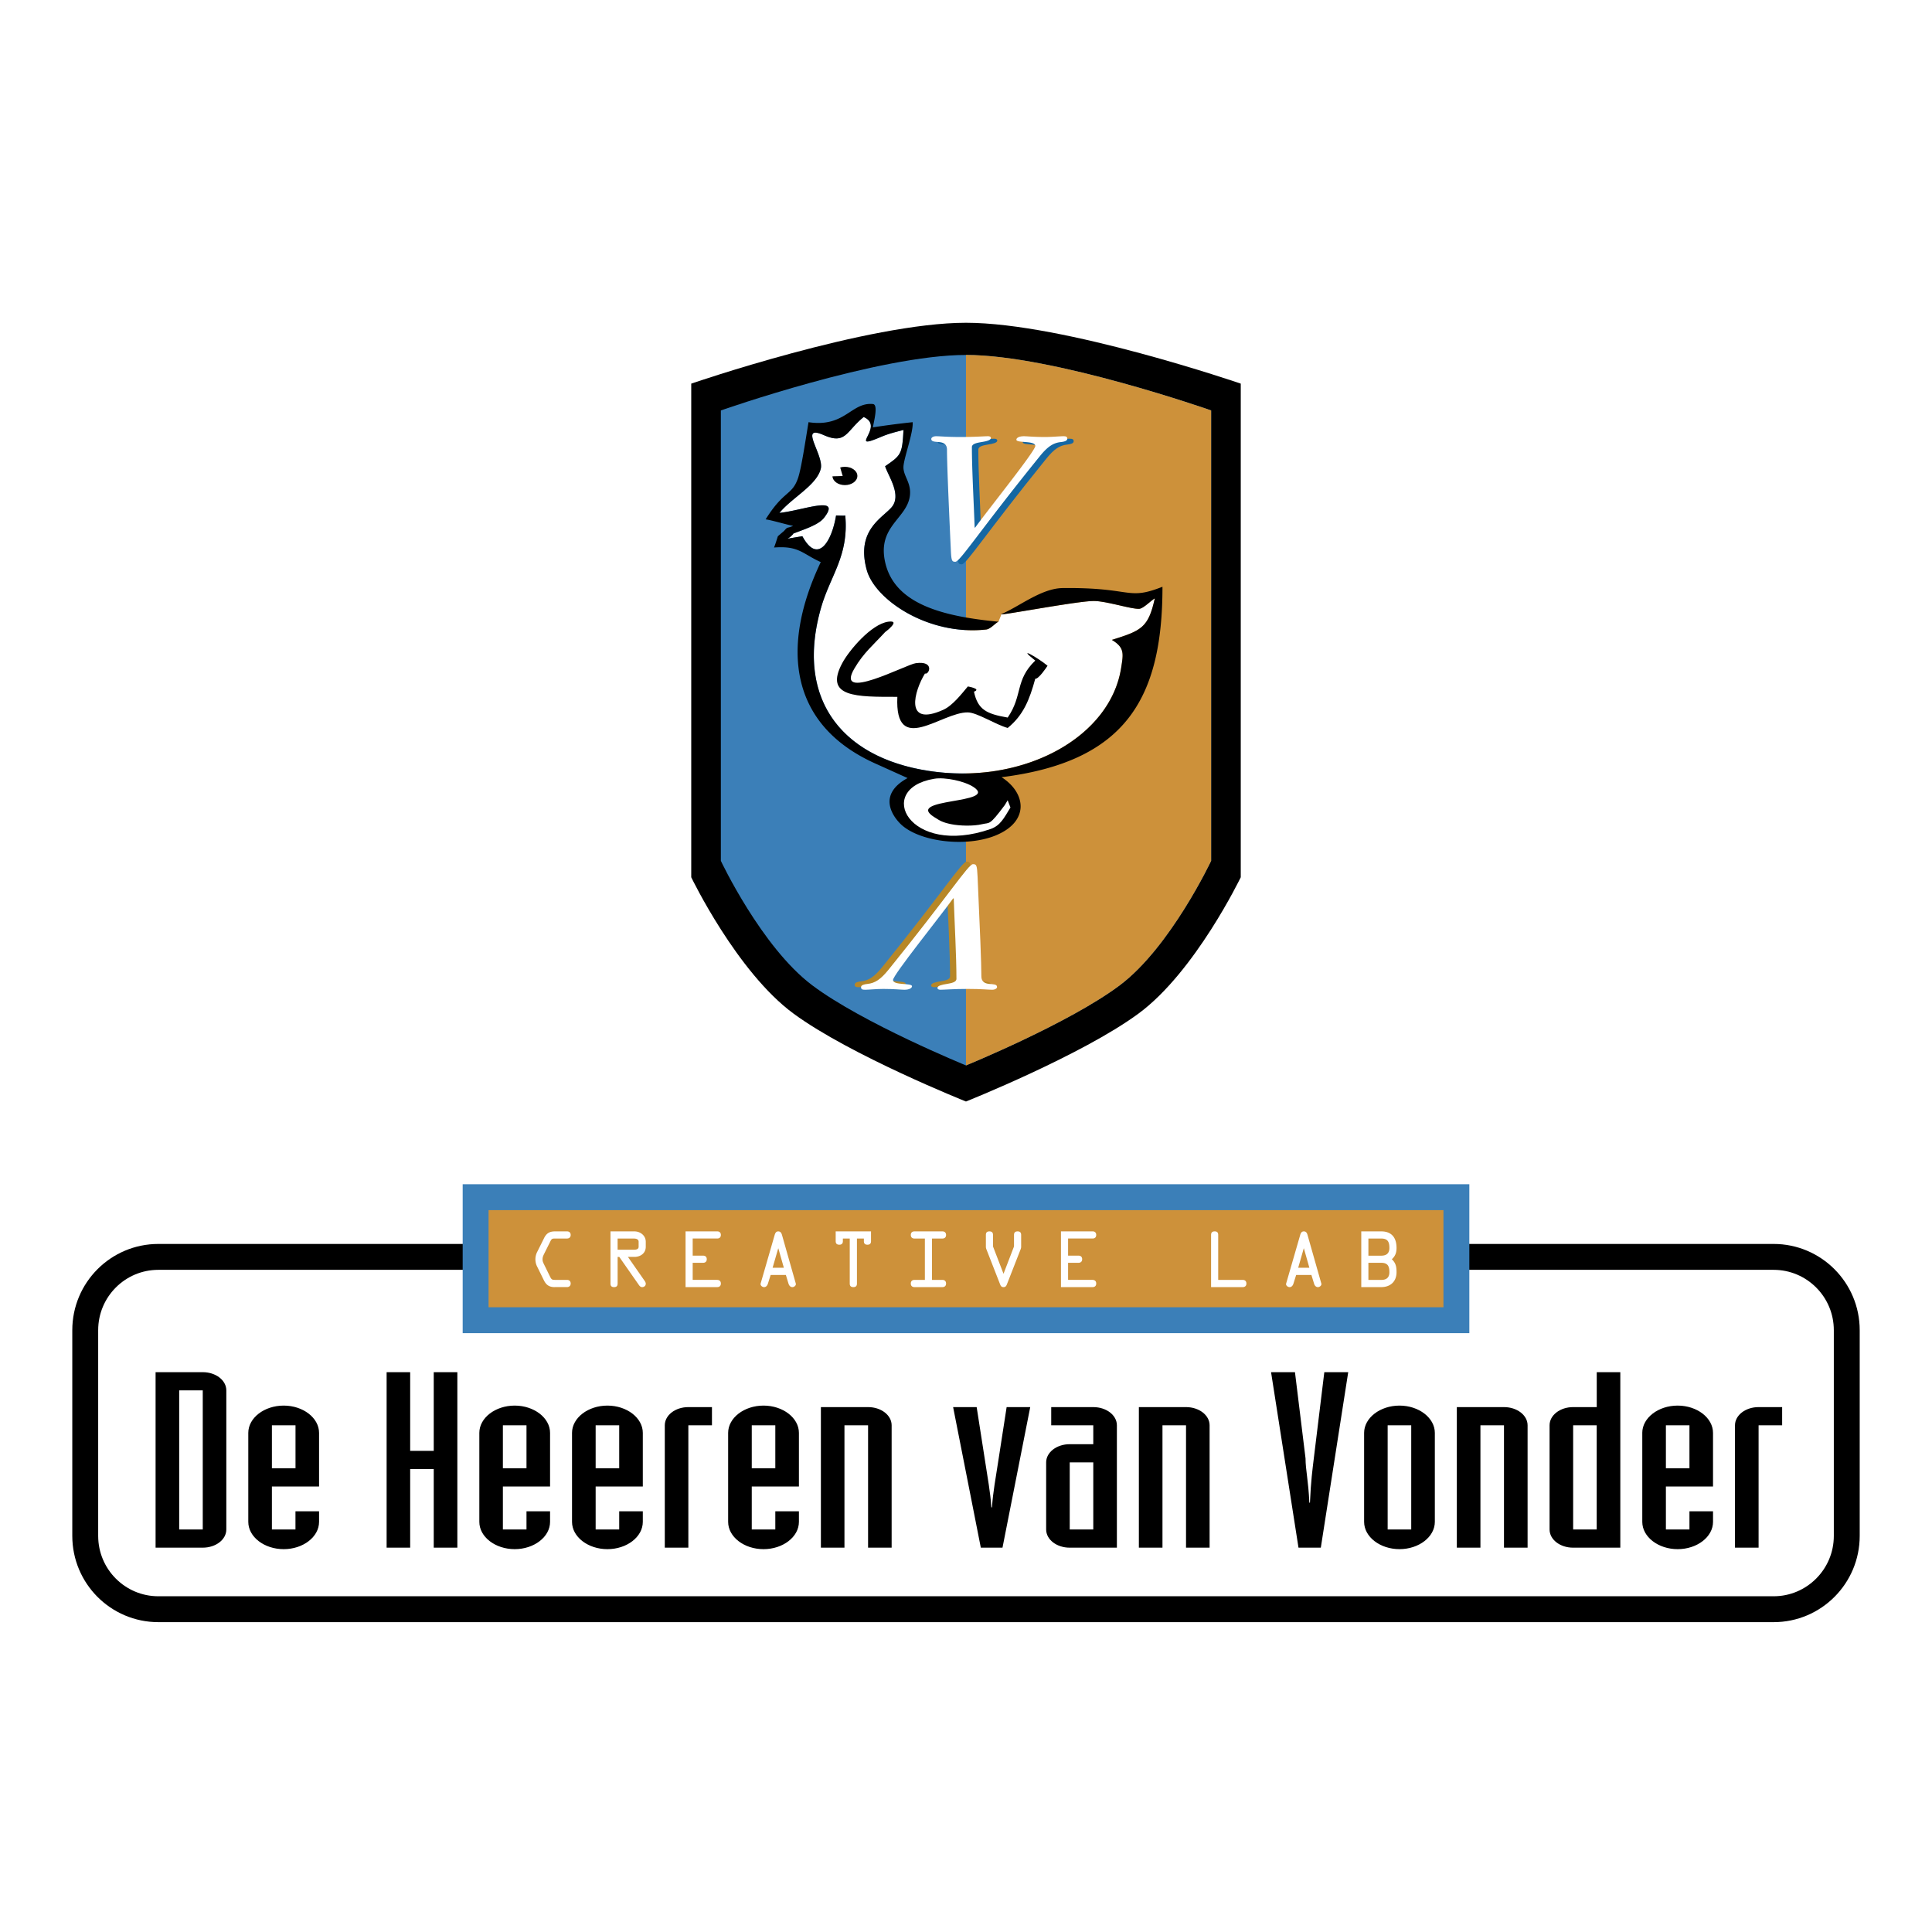 <svg xmlns="http://www.w3.org/2000/svg" width="2500" height="2500" viewBox="0 0 192.756 192.756"><g fill-rule="evenodd" clip-rule="evenodd"><path fill="#fff" d="M0 0h192.756v192.756H0V0z"/><path d="M48.418 125.4H15.801c-4.034 0-7.297 3.275-7.297 7.314v20.521c0 4.039 3.264 7.316 7.297 7.316h161.154c4.027 0 7.297-3.277 7.297-7.316v-20.521c0-4.039-3.27-7.314-7.297-7.314H48.418z" fill="#fff" stroke="#fff" stroke-width="5.397" stroke-miterlimit="2.613"/><path d="M15.523 136.902h4.706c1.303 0 2.351.809 2.351 1.816v13.877c0 1.01-1.048 1.816-2.351 1.816h-4.706v-17.509zm2.355 15.694h2.351v-13.877h-2.351v13.877zM24.772 142.959c0-1.494 1.591-2.723 3.533-2.723 1.938 0 3.528 1.229 3.528 2.723v5.35h-4.705v4.287h2.351v-1.816h2.354v1.057c0 1.498-1.59 2.723-3.528 2.723-1.942 0-3.533-1.225-3.533-2.723v-8.878zm2.356 3.533h2.355v-4.289h-2.355v4.289zM38.573 136.902h2.35v7.85h2.351v-7.85h2.356v17.51h-2.356v-7.848h-2.351v7.848h-2.35v-17.51zM47.823 142.959c0-1.494 1.59-2.723 3.528-2.723s3.529 1.229 3.529 2.723v5.35h-4.707v4.287h2.355v-1.816h2.352v1.057c0 1.498-1.592 2.723-3.529 2.723-1.938 0-3.528-1.225-3.528-2.723v-8.878zm2.35 3.533h2.355v-4.289h-2.355v4.289zM57.071 142.959c0-1.494 1.592-2.723 3.53-2.723 1.941 0 3.532 1.229 3.532 2.723v5.35h-4.706v4.287h2.351v-1.816h2.355v1.057c0 1.498-1.59 2.723-3.532 2.723-1.938 0-3.53-1.225-3.53-2.723v-8.878zm2.356 3.533h2.351v-4.289h-2.351v4.289zM66.326 142.203c0-1.008 1.048-1.816 2.351-1.816h2.355v1.816h-2.355v12.209h-2.351v-12.209zM72.647 142.959c0-1.494 1.592-2.723 3.529-2.723 1.942 0 3.532 1.229 3.532 2.723v5.35h-4.706v4.287h2.351v-1.816h2.355v1.057c0 1.498-1.59 2.723-3.532 2.723-1.938 0-3.529-1.225-3.529-2.723v-8.878zm2.356 3.533h2.351v-4.289h-2.351v4.289zM81.901 140.387h4.707c1.303 0 2.351.809 2.351 1.816v12.209h-2.351v-12.209h-2.356v12.209h-2.351v-14.025zM95.092 140.387h2.35l.861 5.516c.221 1.496.51 2.969.605 4.488h.062c.098-1.52.381-2.992.607-4.488l.855-5.516h2.355l-2.77 14.025h-2.162l-2.763-14.025zM111.432 154.412h-4.705c-1.303 0-2.352-.807-2.352-1.816v-6.693c0-1.006 1.049-1.816 2.352-1.816h2.35v-1.883h-4.197v-1.816h4.197c1.309 0 2.355.809 2.355 1.816v12.208zm-4.705-1.816h2.35v-6.693h-2.35v6.693zM113.625 140.387h4.705c1.303 0 2.352.809 2.352 1.816v12.209h-2.352v-12.209h-2.35v12.209h-2.355v-14.025zM126.814 136.902h2.385l1.055 8.605c0 1.158.283 2.184.379 4.414h.062c.096-2.23.254-3.311.383-4.414l1.049-8.605h2.385l-2.734 17.51h-2.227l-2.737-17.51zM136.098 142.959c0-1.494 1.592-2.723 3.529-2.723 1.936 0 3.527 1.229 3.527 2.723v8.877c0 1.498-1.592 2.723-3.527 2.723-1.938 0-3.529-1.225-3.529-2.723v-8.877zm2.349 9.637h2.352v-10.393h-2.352v10.393zM145.348 140.387h4.705c1.303 0 2.355.809 2.355 1.816v12.209h-2.355v-12.209h-2.35v12.209h-2.355v-14.025zM161.658 154.412h-4.705c-1.305 0-2.352-.807-2.352-1.816v-10.393c0-1.008 1.047-1.816 2.352-1.816h2.354v-3.484h2.352v17.509h-.001zm-4.705-1.816h2.35v-10.393h-2.35v10.393zM163.85 142.959c0-1.494 1.592-2.723 3.529-2.723 1.941 0 3.529 1.229 3.529 2.723v5.35h-4.701v4.287h2.35v-1.816h2.352v1.057c0 1.498-1.588 2.723-3.529 2.723-1.938 0-3.529-1.225-3.529-2.723v-8.878h-.001zm2.357 3.533h2.35v-4.289h-2.35v4.289zM173.1 142.203c0-1.008 1.053-1.816 2.355-1.816h2.35v1.816h-2.35v12.209H173.1v-12.209zM47.453 131.717h97.852v-12.274H47.453v12.274z" fill="#fff" stroke="#fff" stroke-width="5.397" stroke-miterlimit="2.613"/><path d="M123.791 38.275v49.248s-4.547 9.445-10.205 13.604c-5.664 4.164-17.21 8.771-17.21 8.771s-11.542-4.607-17.206-8.771c-5.662-4.158-10.205-13.604-10.205-13.604V38.275s17.642-6.072 27.41-6.072c9.773.001 27.416 6.072 27.416 6.072z" fill="#fff" stroke="#fff" stroke-width="3.103" stroke-miterlimit="2.613"/><path d="M120.836 40.95v44.936s-4.059 8.615-9.111 12.413c-5.051 3.793-15.349 7.998-15.349 7.998s-10.297-4.205-15.344-7.998C75.979 94.5 71.92 85.886 71.92 85.886V40.95s15.744-5.536 24.455-5.536c8.717 0 24.461 5.536 24.461 5.536z" fill="#fff" stroke="#fff" stroke-width="5.397" stroke-miterlimit="2.613"/><path d="M96.375 35.414c8.716 0 24.46 5.536 24.46 5.536v44.936s-4.059 8.615-9.111 12.413c-5.051 3.793-15.349 7.998-15.349 7.998V35.414z" fill="#fff" stroke="#fff" stroke-width="5.397" stroke-miterlimit="2.613"/><path d="M99.621 62.028c-.289.105-.779.727-1.223.776-5.812.645-11.123-2.989-11.926-5.947-1.067-3.893 1.451-5.107 2.447-6.206 1.111-1.233-.304-3.147-.61-4.135 1.567-1.085 1.711-1.171 1.832-3.62-1.23.314-1.611.419-2.442.776-3.106 1.301.629-1.123-1.529-2.067-1.75 1.397-1.759 2.785-3.977 1.807-2.59-1.147.04 1.99-.307 3.363-.418 1.649-2.847 2.854-4.125 4.396 2.322-.227 6.307-1.86 4.432.515-.571.713-2.1 1.171-3.057 1.552.076 0-.424.492-.61.517 0 0 1.432-.251 1.527-.256 1.548 2.871 2.942.49 3.361-2.072.049 0 .899.042.918 0 .375 4.072-1.529 6.022-2.446 9.309-2.626 9.349 2.456 15.224 11.618 16.287 8.999 1.037 17.249-3.58 18.344-10.34.232-1.47.375-2.062-.918-2.844 2.928-.92 3.635-1.195 4.283-4.139-.385.221-1.119.987-1.527 1.036-.756.072-3.336-.79-4.588-.776-1.75.01-9.945 1.602-9.172 1.292l-.305.776zM90.449 78.06c-.717.332-1.578 2.124-.918 1.807.268-.135 1.322-2.005.918-1.807z" fill="#fff" stroke="#fff" stroke-width="5.397" stroke-miterlimit="2.613"/><path d="M87.492 76.248c-8.845-3.883-9.59-11.797-5.604-20.167-1.852-.837-2.168-1.647-4.663-1.455.124-.29.288-.838.384-1.127 0 0 .582-.501.611-.521.422-.492.22-.207.918-.516-.505-.073-2.111-.559-2.75-.646 1.822-2.925 2.634-2.36 3.235-4.129.327-.959.736-3.7 1.043-5.566 3.639.55 4.249-2.013 6.422-1.811.562.048.092 1.764 0 2.328a83.019 83.019 0 0 1 3.971-.517c.067 1.056-.851 3.475-.918 4.396-.072.993.875 1.662.614 3.104-.403 2.173-3.22 2.963-2.446 6.461.928 4.193 5.759 5.421 11.312 5.947-.289.105-.779.727-1.223.776-5.812.645-11.123-2.989-11.926-5.947-1.067-3.893 1.451-5.107 2.447-6.206 1.111-1.233-.304-3.147-.61-4.135 1.567-1.085 1.711-1.171 1.832-3.62-1.23.314-1.611.419-2.442.776-3.106 1.301.629-1.123-1.529-2.067-1.75 1.397-1.759 2.785-3.977 1.807-2.59-1.147.04 1.99-.307 3.363-.418 1.649-2.847 2.854-4.125 4.396 2.322-.227 6.307-1.86 4.432.515-.571.713-2.1 1.171-3.057 1.552.076 0-.424.492-.61.517 0 0 1.432-.251 1.527-.256 1.548 2.871 2.942.49 3.361-2.072.049 0 .899.042.918 0 .375 4.072-1.529 6.022-2.446 9.309-2.626 9.349 2.456 15.224 11.618 16.287 8.999 1.037 17.249-3.58 18.344-10.34.232-1.47.375-2.062-.918-2.844 2.928-.92 3.635-1.195 4.283-4.139-.385.221-1.119.987-1.527 1.036-.756.072-3.336-.79-4.588-.776-1.75.01-9.945 1.602-9.172 1.292 1.717-.704 3.977-2.57 6.115-2.583 6.996-.082 6.359 1.281 9.938-.13 0 11.246-3.766 17.458-16.053 19 2.457 1.575 2.809 4.429-.611 5.82-2.999 1.21-7.676.612-9.478-1.166-.611-.603-2.447-2.843.711-4.568l-3.056-1.378z" fill="#fff" stroke="#fff" stroke-width="5.397" stroke-miterlimit="2.613"/><path d="M88.616 62.028c1.356-.193-.307 1.035-.307 1.035-1.16 1.268-2.149 2.068-3.058 3.62-2.052 3.458 5.167-.396 6.115-.517 1.938-.269 1.318 1.205.918 1.031-1.043 1.682-2.149 5.407 1.831 3.619.928-.419 1.828-1.59 2.448-2.328 0 0 1.403.236.61.521.385 1.784 1.225 2.213 3.365 2.583 1.527-2.221.707-3.725 2.75-5.685-1.977-1.567.279-.276 1.227.515-.107.173-.91 1.358-1.227 1.296-.564 2.067-1.174 3.634-2.75 4.911-1.207-.333-3.047-1.538-3.976-1.552-2.621-.047-7.307 4.442-7.033-1.552-4.068 0-7.337.067-5.5-3.359.65-1.228 2.867-3.892 4.587-4.138zM100.535 79.843l-.285.477c-1.582 2.12-1.48 1.716-2.258 1.908-.871.212-2.256.173-3.103 0-.909-.192-1.11-.347-1.692-.713-3.013-1.908 6.47-1.296 3.947-2.983-.889-.597-2.865-1.022-3.947-.833-5.989.987-2.505 7.84 5.644 5.006.957-.342 1.309-1.055 1.971-2.144l-.277-.718zM84.295 48.4c.687 0 1.246-.41 1.246-.916 0-.507-.559-.911-1.246-.911s-1.24.404-1.24.911c0 .506.553.916 1.24.916z" fill="#fff" stroke="#fff" stroke-width="5.397" stroke-miterlimit="2.613"/><path d="M82.863 47.528l1.211-.034-.292-1.007s-.554.25-.683.429c-.126.183-.236.612-.236.612zM94.462 89.378c-1.403 1.938-5.999 7.639-5.999 8.143 0 .271.457.348.941.387.462.039.947.059.947.236 0 .172-.24.346-.755.346-.327 0-1-.076-2.11-.076-.649 0-1.456.076-1.812.076-.269 0-.403-.037-.403-.25 0-.217.298-.293.648-.332.732-.078 1.299-.424 2.111-1.432 5.947-7.348 7.946-10.509 8.408-10.509.352 0 .403.077.456 1.257.247 5.316.381 8.67.381 9.928 0 .562.379.717.783.756.381.039.783.02.783.312 0 .137-.188.27-.484.27-.406 0-1.029-.076-2.433-.076-1.409 0-2.351.076-2.731.076-.216 0-.298-.076-.298-.174 0-.234.462-.33.947-.408.456-.078.947-.172.947-.5 0-2.271-.192-5.548-.274-8.03h-.053z" fill="#fff" stroke="#fff" stroke-width="5.397" stroke-miterlimit="2.613"/><path d="M95.097 89.634c-1.403 1.938-6 7.638-6 8.14 0 .275.462.352.947.391.456.039.947.057.947.23s-.245.352-.759.352c-.322 0-1-.082-2.11-.082-.645 0-1.457.082-1.807.082-.274 0-.409-.039-.409-.256 0-.211.297-.287.649-.326.73-.078 1.298-.428 2.111-1.438 5.946-7.348 7.945-10.509 8.407-10.509.352 0 .404.082.461 1.262.242 5.311.377 8.665.377 9.929 0 .562.379.717.783.756.379.039.783.02.783.307 0 .137-.188.275-.486.275-.402 0-1.023-.082-2.432-.082-1.404 0-2.351.082-2.729.082-.217 0-.299-.082-.299-.178 0-.23.462-.328.947-.404.461-.078.947-.174.947-.506 0-2.265-.188-5.542-.27-8.024h-.058v-.001zM97.93 52.887c1.406-1.938 6.004-7.638 6.004-8.14 0-.275-.463-.351-.947-.391-.463-.039-.947-.058-.947-.231s.244-.353.758-.353c.324 0 1 .082 2.107.082.648 0 1.461-.082 1.812-.082.268 0 .402.044.402.255 0 .213-.297.29-.648.328-.73.078-1.299.429-2.105 1.437-5.951 7.348-7.951 10.51-8.408 10.51-.356 0-.408-.078-.46-1.264-.246-5.31-.381-8.664-.381-9.927 0-.564-.375-.717-.783-.756-.38-.039-.783-.019-.783-.307 0-.135.188-.276.485-.276.409 0 1.029.082 2.438.082 1.403 0 2.35-.082 2.725-.082.221 0 .299.082.299.179 0 .231-.457.328-.943.404-.461.078-.947.173-.947.507 0 2.265.189 5.545.27 8.023h.052v.002z" fill="#fff" stroke="#fff" stroke-width="5.397" stroke-miterlimit="2.613"/><path d="M97.293 52.635c1.404-1.937 6-7.637 6-8.144 0-.269-.455-.347-.941-.385-.461-.039-.947-.057-.947-.236 0-.173.24-.347.754-.347.328 0 1 .077 2.111.077.648 0 1.461-.077 1.812-.077.268 0 .402.038.402.25 0 .213-.297.295-.648.333-.73.077-1.299.423-2.109 1.431-5.947 7.349-7.947 10.51-8.409 10.51-.351 0-.403-.078-.457-1.263-.246-5.31-.38-8.663-.38-9.921 0-.564-.379-.719-.783-.757-.379-.039-.784-.019-.784-.313 0-.135.188-.271.486-.271.403 0 1.029.077 2.433.077 1.407 0 2.351-.077 2.729-.077.217 0 .299.077.299.174 0 .23-.463.332-.947.41-.457.077-.948.173-.948.501 0 2.269.192 5.546.274 8.027h.053v.001zM55.336 128.416c-.538 0-.842-.217-1.072-.68l-.654-1.33a1.618 1.618 0 0 1 .006-1.541l.658-1.322c.24-.494.548-.688 1.096-.688h1.211c.16 0 .356.086.356.355 0 .26-.192.357-.356.357h-1.192c-.302 0-.355.029-.489.303l-.62 1.244c-.091.191-.15.318-.15.539 0 .203.068.324.15.496l.605 1.234c.145.293.217.312.534.312h1.162c.16 0 .356.088.356.363 0 .254-.192.355-.356.355h-1.245v.003zM61.619 128.061c0 .227-.096.355-.355.355-.255 0-.356-.129-.356-.355v-5.205h2.395c.562 0 1.125.4 1.125 1.035v.498c0 .668-.553 1.012-1.125 1.012h-.654l1.601 2.297c.082.111.179.246.179.381 0 .203-.164.338-.361.338-.145 0-.235-.088-.317-.201l-1.966-2.814h-.164v2.659h-.002zm0-3.375h1.582c.202 0 .515-.014.515-.297v-.498c0-.283-.294-.322-.505-.322h-1.592v1.117zM71.561 127.697c.187 0 .36.102.36.363 0 .254-.173.355-.36.355h-3.163v-5.561h3.163c.187 0 .36.102.36.355 0 .26-.173.357-.36.357H69.11v1.711h1.048c.187 0 .356.1.356.355s-.169.357-.356.357H69.11v1.705h2.451v.003zM77.286 123.221c.059-.191.135-.365.361-.365.235 0 .321.178.375.365l1.375 4.84c.048.168-.144.355-.341.355-.222 0-.336-.188-.39-.355l-.26-.859h-1.518l-.27.859c-.053.168-.167.355-.384.355-.202 0-.394-.188-.346-.355l1.398-4.84zm.37 1.332h-.014l-.559 1.93h1.121l-.548-1.93zM84.093 123.568v.26c0 .227-.101.357-.355.357-.26 0-.361-.131-.361-.357v-.973h3.524v.973c0 .227-.101.357-.356.357-.26 0-.356-.131-.356-.357v-.26h-.692v4.492c0 .227-.101.355-.356.355-.26 0-.361-.129-.361-.355v-4.492h-.687zM92.986 127.697h1.048c.183 0 .355.102.355.363 0 .254-.173.355-.355.355h-2.807c-.188 0-.355-.102-.355-.355 0-.262.167-.363.355-.363h1.048v-4.129h-1.048c-.188 0-.355-.098-.355-.357 0-.254.167-.355.355-.355h2.807c.183 0 .355.102.355.355 0 .26-.173.357-.355.357h-1.048v4.129zM101.168 124.359v-1.148c0-.227.102-.355.357-.355.258 0 .355.129.355.355v1.133a.685.685 0 0 1-.043.275l-1.361 3.479c-.072.184-.135.318-.355.318-.223 0-.285-.135-.357-.318l-1.359-3.479a.688.688 0 0 1-.043-.275v-1.133c0-.227.096-.355.355-.355.254 0 .355.129.355.355v1.148l1.049 2.727 1.047-2.727zM109.014 127.697c.188 0 .355.102.355.363 0 .254-.168.355-.355.355h-3.162v-5.561h3.162c.188 0 .355.102.355.355 0 .26-.168.357-.355.357h-2.451v1.711h1.049c.186 0 .355.1.355.355s-.17.357-.355.357h-1.049v1.705h2.451v.003zM123.998 127.697c.184 0 .355.102.355.363 0 .254-.172.355-.355.355h-3.168v-5.205c0-.227.102-.355.355-.355.26 0 .355.129.355.355v4.486h2.458v.001zM129.719 123.221c.057-.191.135-.365.365-.365.236 0 .318.178.371.365l1.375 4.84c.047.168-.145.355-.342.355-.221 0-.338-.188-.385-.355l-.266-.859h-1.518l-.27.859c-.053.168-.164.355-.385.355-.203 0-.395-.188-.346-.355l1.401-4.84zm.371 1.332h-.016l-.553 1.93h1.115l-.546-1.93zM135.814 122.855h1.994c1.049 0 1.525.646 1.525 1.652 0 .414-.092.789-.471 1.127.408.387.471.766.471 1.293 0 .939-.621 1.488-1.525 1.488h-1.994v-5.56zm.711 4.842h1.283c.51 0 .812-.227.812-.77 0-.6-.164-.936-.812-.936h-1.283v1.706zm0-2.418h1.283c.51 0 .812-.232.812-.771 0-.602-.164-.939-.812-.939h-1.283v1.71z" fill="#fff" stroke="#fff" stroke-width="5.397" stroke-miterlimit="2.613"/><path d="M48.418 125.4H15.801c-4.034 0-7.297 3.275-7.297 7.314v20.521c0 4.039 3.264 7.316 7.297 7.316h161.154c4.027 0 7.297-3.277 7.297-7.316v-20.521c0-4.039-3.27-7.314-7.297-7.314H48.418z" fill="#fff" stroke="#000" stroke-width="2.583" stroke-miterlimit="2.613"/><path d="M15.523 136.902h4.706c1.303 0 2.351.809 2.351 1.816v13.877c0 1.01-1.048 1.816-2.351 1.816h-4.706v-17.509zm2.355 15.694h2.351v-13.877h-2.351v13.877zM24.772 142.959c0-1.494 1.591-2.723 3.533-2.723 1.938 0 3.528 1.229 3.528 2.723v5.35h-4.705v4.287h2.351v-1.816h2.354v1.057c0 1.498-1.59 2.723-3.528 2.723-1.942 0-3.533-1.225-3.533-2.723v-8.878zm2.356 3.533h2.355v-4.289h-2.355v4.289zM38.573 136.902h2.35v7.85h2.351v-7.85h2.356v17.51h-2.356v-7.848h-2.351v7.848h-2.35v-17.51zM47.823 142.959c0-1.494 1.59-2.723 3.528-2.723s3.529 1.229 3.529 2.723v5.35h-4.707v4.287h2.355v-1.816h2.352v1.057c0 1.498-1.592 2.723-3.529 2.723-1.938 0-3.528-1.225-3.528-2.723v-8.878zm2.35 3.533h2.355v-4.289h-2.355v4.289zM57.071 142.959c0-1.494 1.592-2.723 3.53-2.723 1.941 0 3.532 1.229 3.532 2.723v5.35h-4.705v4.287h2.35v-1.816h2.355v1.057c0 1.498-1.59 2.723-3.532 2.723-1.938 0-3.53-1.225-3.53-2.723v-8.878zm2.357 3.533h2.35v-4.289h-2.35v4.289zM66.326 142.203c0-1.008 1.048-1.816 2.351-1.816h2.355v1.816h-2.355v12.209h-2.351v-12.209zM72.647 142.959c0-1.494 1.592-2.723 3.529-2.723 1.942 0 3.532 1.229 3.532 2.723v5.35h-4.705v4.287h2.35v-1.816h2.355v1.057c0 1.498-1.59 2.723-3.532 2.723-1.938 0-3.529-1.225-3.529-2.723v-8.878zm2.356 3.533h2.35v-4.289h-2.35v4.289zM81.901 140.387h4.707c1.303 0 2.351.809 2.351 1.816v12.209h-2.351v-12.209h-2.356v12.209h-2.351v-14.025zM95.092 140.387h2.35l.861 5.516c.221 1.496.51 2.969.605 4.488h.062c.098-1.52.381-2.992.607-4.488l.855-5.516h2.354l-2.768 14.025h-2.162l-2.764-14.025zM111.432 154.412h-4.705c-1.303 0-2.352-.807-2.352-1.816v-6.693c0-1.006 1.049-1.816 2.352-1.816h2.35v-1.883h-4.197v-1.816h4.197c1.309 0 2.355.809 2.355 1.816v12.208zm-4.705-1.816h2.35v-6.693h-2.35v6.693zM113.625 140.387h4.705c1.303 0 2.352.809 2.352 1.816v12.209h-2.352v-12.209h-2.35v12.209h-2.355v-14.025zM126.814 136.902h2.385l1.055 8.605c0 1.158.283 2.184.379 4.414h.062c.096-2.23.254-3.311.383-4.414l1.049-8.605h2.385l-2.734 17.51h-2.227l-2.737-17.51zM136.098 142.959c0-1.494 1.592-2.723 3.529-2.723 1.936 0 3.527 1.229 3.527 2.723v8.877c0 1.498-1.592 2.723-3.527 2.723-1.938 0-3.529-1.225-3.529-2.723v-8.877zm2.349 9.637h2.352v-10.393h-2.352v10.393zM145.348 140.387h4.705c1.303 0 2.355.809 2.355 1.816v12.209h-2.355v-12.209h-2.35v12.209h-2.355v-14.025zM161.658 154.412h-4.705c-1.305 0-2.352-.807-2.352-1.816v-10.393c0-1.008 1.047-1.816 2.352-1.816h2.354v-3.484h2.352v17.509h-.001zm-4.705-1.816h2.35v-10.393h-2.35v10.393zM163.85 142.959c0-1.494 1.592-2.723 3.529-2.723 1.941 0 3.529 1.229 3.529 2.723v5.35h-4.701v4.287h2.35v-1.816h2.352v1.057c0 1.498-1.588 2.723-3.529 2.723-1.938 0-3.529-1.225-3.529-2.723v-8.878h-.001zm2.357 3.533h2.35v-4.289h-2.35v4.289zM173.1 142.203c0-1.008 1.053-1.816 2.355-1.816h2.35v1.816h-2.35v12.209H173.1v-12.209z"/><path fill="#cd913a" stroke="#3b7fb8" stroke-width="2.583" stroke-miterlimit="2.613" d="M47.453 131.717h97.852v-12.274H47.453v12.274z"/><path d="M123.791 38.275v49.248s-4.547 9.445-10.205 13.604c-5.664 4.164-17.21 8.771-17.21 8.771s-11.542-4.607-17.206-8.771c-5.662-4.158-10.205-13.604-10.205-13.604V38.275s17.642-6.072 27.41-6.072c9.773.001 27.416 6.072 27.416 6.072z"/><path d="M120.836 40.95v44.936s-4.059 8.615-9.111 12.413c-5.051 3.793-15.349 7.998-15.349 7.998s-10.297-4.205-15.344-7.998C75.979 94.5 71.92 85.886 71.92 85.886V40.95s15.745-5.536 24.455-5.536c8.717 0 24.461 5.536 24.461 5.536z" fill="#3b7fb8"/><path d="M96.375 35.414c8.716 0 24.46 5.536 24.46 5.536v44.936s-4.059 8.615-9.111 12.413c-5.051 3.793-15.349 7.998-15.349 7.998V35.414z" fill="#cd913a"/><path d="M99.621 62.028c-.289.105-.779.727-1.223.776-5.812.645-11.123-2.989-11.926-5.947-1.067-3.893 1.451-5.107 2.447-6.206 1.111-1.233-.304-3.147-.61-4.135 1.567-1.085 1.711-1.171 1.832-3.62-1.23.314-1.611.419-2.442.776-3.106 1.301.629-1.123-1.529-2.067-1.75 1.397-1.759 2.785-3.977 1.807-2.59-1.147.04 1.99-.307 3.363-.418 1.649-2.847 2.854-4.125 4.396 2.322-.227 6.307-1.86 4.432.515-.571.713-2.1 1.171-3.057 1.552.076 0-.424.492-.61.517 0 0 1.432-.251 1.527-.256 1.548 2.871 2.942.49 3.361-2.072.049 0 .899.042.918 0 .375 4.072-1.529 6.022-2.446 9.31-2.626 9.349 2.456 15.224 11.618 16.287 8.999 1.037 17.249-3.58 18.344-10.34.232-1.47.375-2.062-.918-2.844 2.928-.92 3.635-1.195 4.283-4.139-.385.221-1.119.987-1.527 1.036-.756.072-3.336-.79-4.588-.776-1.75.01-9.945 1.601-9.172 1.292l-.305.775z" fill="#fff"/><path d="M87.492 76.248c-8.845-3.883-9.59-11.797-5.604-20.167-1.852-.837-2.168-1.647-4.663-1.455.124-.29.288-.838.384-1.127 0 0 .582-.501.611-.521.422-.492.22-.207.918-.516-.505-.073-2.111-.559-2.75-.646 1.822-2.925 2.634-2.36 3.235-4.129.327-.959.736-3.7 1.043-5.566 3.639.55 4.249-2.013 6.422-1.811.562.048.092 1.764 0 2.328a83.019 83.019 0 0 1 3.971-.517c.067 1.056-.851 3.475-.918 4.396-.072.993.875 1.662.614 3.104-.403 2.173-3.22 2.963-2.446 6.461.928 4.193 5.759 5.421 11.312 5.947-.289.105-.779.727-1.223.776-5.812.645-11.123-2.989-11.926-5.947-1.067-3.893 1.451-5.107 2.447-6.206 1.111-1.233-.304-3.147-.61-4.135 1.567-1.085 1.711-1.171 1.832-3.62-1.23.314-1.611.419-2.442.776-3.106 1.301.629-1.123-1.529-2.067-1.75 1.397-1.759 2.785-3.977 1.807-2.59-1.147.04 1.99-.307 3.363-.418 1.649-2.847 2.854-4.125 4.396 2.322-.227 6.307-1.86 4.432.515-.571.713-2.1 1.171-3.057 1.552.076 0-.424.492-.61.517 0 0 1.432-.251 1.527-.256 1.548 2.871 2.942.49 3.361-2.072.049 0 .899.042.918 0 .375 4.072-1.529 6.022-2.446 9.31-2.626 9.349 2.456 15.224 11.618 16.287 8.999 1.037 17.249-3.58 18.344-10.34.232-1.47.375-2.062-.918-2.844 2.928-.92 3.635-1.195 4.283-4.139-.385.221-1.119.987-1.527 1.036-.756.072-3.336-.79-4.588-.776-1.75.01-9.945 1.601-9.172 1.292 1.717-.704 3.977-2.57 6.115-2.583 6.996-.082 6.359 1.281 9.938-.13 0 11.246-3.766 17.458-16.053 19 2.457 1.575 2.809 4.429-.611 5.82-2.999 1.21-7.676.612-9.478-1.166-.611-.603-2.447-2.843.711-4.568l-3.056-1.379z"/><path d="M88.616 62.028c1.356-.193-.307 1.035-.307 1.035-1.16 1.268-2.149 2.068-3.058 3.62-2.052 3.458 5.167-.396 6.115-.517 1.938-.269 1.318 1.205.918 1.031-1.043 1.682-2.149 5.407 1.831 3.619.928-.419 1.828-1.59 2.448-2.328 0 0 1.403.236.61.521.385 1.784 1.225 2.213 3.365 2.583 1.527-2.221.707-3.725 2.75-5.686-1.977-1.566.279-.275 1.227.516-.107.173-.91 1.358-1.227 1.296-.564 2.067-1.174 3.634-2.75 4.911-1.207-.333-3.047-1.538-3.976-1.552-2.621-.047-7.307 4.442-7.033-1.552-4.068 0-7.337.067-5.5-3.359.65-1.229 2.867-3.892 4.587-4.138z"/><path d="M100.535 79.843l-.285.477c-1.582 2.12-1.48 1.716-2.258 1.908-.871.211-2.256.173-3.102 0-.909-.192-1.11-.347-1.692-.713-3.013-1.908 6.47-1.296 3.947-2.983-.889-.597-2.865-1.022-3.947-.833-5.989.988-2.505 7.841 5.644 5.007.957-.342 1.309-1.055 1.971-2.144l-.278-.719z" fill="#fff"/><path d="M84.295 48.4c.687 0 1.246-.41 1.246-.916 0-.507-.559-.911-1.246-.911s-1.24.404-1.24.911c0 .506.553.916 1.24.916z"/><path d="M82.863 47.528l1.211-.034-.292-1.007s-.554.25-.683.429c-.126.183-.236.612-.236.612z" fill="#fff"/><path d="M94.462 89.378c-1.404 1.938-5.999 7.639-5.999 8.143 0 .271.457.348.941.387.462.039.947.059.947.236 0 .172-.24.346-.755.346-.327 0-1-.076-2.11-.076-.649 0-1.456.076-1.812.076-.269 0-.403-.037-.403-.25 0-.217.298-.293.648-.332.732-.078 1.299-.424 2.111-1.432 5.947-7.348 7.946-10.509 8.408-10.509.352 0 .403.077.456 1.257.247 5.316.381 8.67.381 9.928 0 .562.379.717.783.756.381.039.783.02.783.312 0 .137-.188.27-.484.27-.406 0-1.029-.076-2.433-.076-1.409 0-2.351.076-2.731.076-.216 0-.298-.076-.298-.174 0-.234.462-.33.947-.408.456-.078.947-.172.947-.5 0-2.271-.192-5.548-.274-8.03h-.053z" fill="#b78727"/><path d="M95.097 89.634c-1.403 1.938-6 7.638-6 8.14 0 .275.462.352.947.391.456.039.947.057.947.23s-.245.352-.759.352c-.322 0-1-.082-2.11-.082-.645 0-1.457.082-1.807.082-.274 0-.409-.039-.409-.256 0-.211.297-.287.649-.326.73-.078 1.298-.428 2.111-1.438 5.946-7.348 7.945-10.509 8.407-10.509.352 0 .404.082.461 1.262.242 5.311.377 8.665.377 9.929 0 .562.379.717.783.756.379.039.783.02.783.307 0 .137-.188.275-.486.275-.402 0-1.023-.082-2.432-.082-1.404 0-2.351.082-2.729.082-.217 0-.299-.082-.299-.178 0-.23.462-.328.947-.404.461-.078.947-.174.947-.506 0-2.265-.188-5.542-.27-8.024h-.058v-.001z" fill="#fff"/><path d="M97.93 52.887c1.406-1.938 6.004-7.638 6.004-8.14 0-.275-.463-.351-.947-.391-.463-.039-.947-.058-.947-.231s.244-.353.758-.353c.324 0 1 .082 2.107.082.648 0 1.461-.082 1.812-.082.268 0 .402.044.402.255 0 .213-.297.29-.648.328-.73.078-1.299.429-2.105 1.437-5.951 7.348-7.95 10.51-8.408 10.51-.356 0-.408-.078-.46-1.264-.246-5.31-.381-8.664-.381-9.927 0-.564-.375-.717-.783-.756-.38-.039-.783-.019-.783-.307 0-.135.188-.276.485-.276.409 0 1.029.082 2.438.082 1.403 0 2.35-.082 2.725-.082.221 0 .299.082.299.179 0 .231-.457.328-.943.404-.461.078-.947.173-.947.507 0 2.265.189 5.545.27 8.023h.052v.002z" fill="#1467a3"/><path d="M97.293 52.635c1.404-1.937 6-7.637 6-8.144 0-.269-.455-.347-.941-.385-.461-.039-.947-.057-.947-.236 0-.173.24-.347.754-.347.328 0 1 .077 2.111.077.648 0 1.461-.077 1.812-.077.268 0 .402.038.402.25 0 .213-.297.295-.648.333-.73.077-1.299.423-2.109 1.431-5.947 7.349-7.947 10.51-8.409 10.51-.351 0-.403-.078-.457-1.263-.246-5.31-.38-8.663-.38-9.921 0-.564-.379-.719-.783-.757-.379-.039-.784-.019-.784-.313 0-.135.188-.271.486-.271.404 0 1.029.077 2.433.077 1.407 0 2.351-.077 2.729-.077.217 0 .299.077.299.174 0 .23-.463.332-.947.41-.457.077-.948.173-.948.501 0 2.269.192 5.546.274 8.027h.053v.001zM55.336 128.416c-.538 0-.842-.217-1.072-.68l-.654-1.33a1.618 1.618 0 0 1 .006-1.541l.658-1.322c.24-.494.548-.688 1.096-.688h1.211c.16 0 .356.086.356.355 0 .26-.192.357-.356.357h-1.192c-.302 0-.355.029-.489.303l-.62 1.244c-.091.191-.15.318-.15.539 0 .203.068.324.15.496l.605 1.234c.145.293.217.312.534.312h1.162c.16 0 .356.088.356.363 0 .254-.192.355-.356.355h-1.245v.003zM61.619 128.061c0 .227-.096.355-.355.355-.255 0-.356-.129-.356-.355v-5.205h2.395c.562 0 1.125.4 1.125 1.035v.498c0 .668-.553 1.012-1.125 1.012h-.654l1.601 2.297c.082.111.179.246.179.381 0 .203-.164.338-.361.338-.145 0-.235-.088-.317-.201l-1.966-2.814h-.164v2.659h-.002zm0-3.375h1.582c.202 0 .515-.014.515-.297v-.498c0-.283-.294-.322-.505-.322h-1.592v1.117zM71.561 127.697c.187 0 .36.102.36.363 0 .254-.173.355-.36.355h-3.163v-5.561h3.163c.187 0 .36.102.36.355 0 .26-.173.357-.36.357H69.11v1.711h1.048c.187 0 .356.1.356.355s-.169.357-.356.357H69.11v1.705h2.451v.003zM77.286 123.221c.059-.191.135-.365.361-.365.235 0 .321.178.375.365l1.375 4.84c.048.168-.144.355-.341.355-.222 0-.336-.188-.39-.355l-.26-.859h-1.518l-.27.859c-.053.168-.167.355-.384.355-.202 0-.394-.188-.346-.355l1.398-4.84zm.37 1.332h-.014l-.559 1.93h1.121l-.548-1.93zM84.093 123.568v.26c0 .227-.101.357-.355.357-.26 0-.361-.131-.361-.357v-.973h3.524v.973c0 .227-.101.357-.356.357-.26 0-.356-.131-.356-.357v-.26h-.692v4.492c0 .227-.101.355-.356.355-.26 0-.361-.129-.361-.355v-4.492h-.687zM92.986 127.697h1.048c.183 0 .355.102.355.363 0 .254-.173.355-.355.355h-2.807c-.188 0-.355-.102-.355-.355 0-.262.167-.363.355-.363h1.048v-4.129h-1.048c-.188 0-.355-.098-.355-.357 0-.254.167-.355.355-.355h2.807c.183 0 .355.102.355.355 0 .26-.173.357-.355.357h-1.048v4.129zM101.168 124.359v-1.148c0-.227.102-.355.357-.355.258 0 .355.129.355.355v1.133a.685.685 0 0 1-.043.275l-1.361 3.479c-.072.184-.135.318-.355.318-.223 0-.285-.135-.357-.318l-1.359-3.479a.688.688 0 0 1-.043-.275v-1.133c0-.227.096-.355.355-.355.254 0 .355.129.355.355v1.148l1.049 2.727 1.047-2.727zM109.014 127.697c.188 0 .355.102.355.363 0 .254-.168.355-.355.355h-3.162v-5.561h3.162c.188 0 .355.102.355.355 0 .26-.168.357-.355.357h-2.451v1.711h1.049c.186 0 .355.1.355.355s-.17.357-.355.357h-1.049v1.705h2.451v.003zM123.998 127.697c.184 0 .355.102.355.363 0 .254-.172.355-.355.355h-3.168v-5.205c0-.227.102-.355.355-.355.26 0 .355.129.355.355v4.486h2.458v.001zM129.719 123.221c.057-.191.135-.365.365-.365.236 0 .318.178.371.365l1.375 4.84c.047.168-.145.355-.342.355-.221 0-.338-.188-.385-.355l-.264-.859h-1.52l-.27.859c-.053.168-.164.355-.385.355-.203 0-.395-.188-.346-.355l1.401-4.84zm.371 1.332h-.016l-.553 1.93h1.115l-.546-1.93zM135.814 122.855h1.994c1.049 0 1.525.646 1.525 1.652 0 .414-.092.789-.471 1.127.408.387.471.766.471 1.293 0 .939-.621 1.488-1.525 1.488h-1.994v-5.56zm.711 4.842h1.283c.51 0 .812-.227.812-.77 0-.6-.164-.936-.812-.936h-1.283v1.706zm0-2.418h1.283c.51 0 .812-.232.812-.771 0-.602-.164-.939-.812-.939h-1.283v1.71z" fill="#fff"/></g></svg>